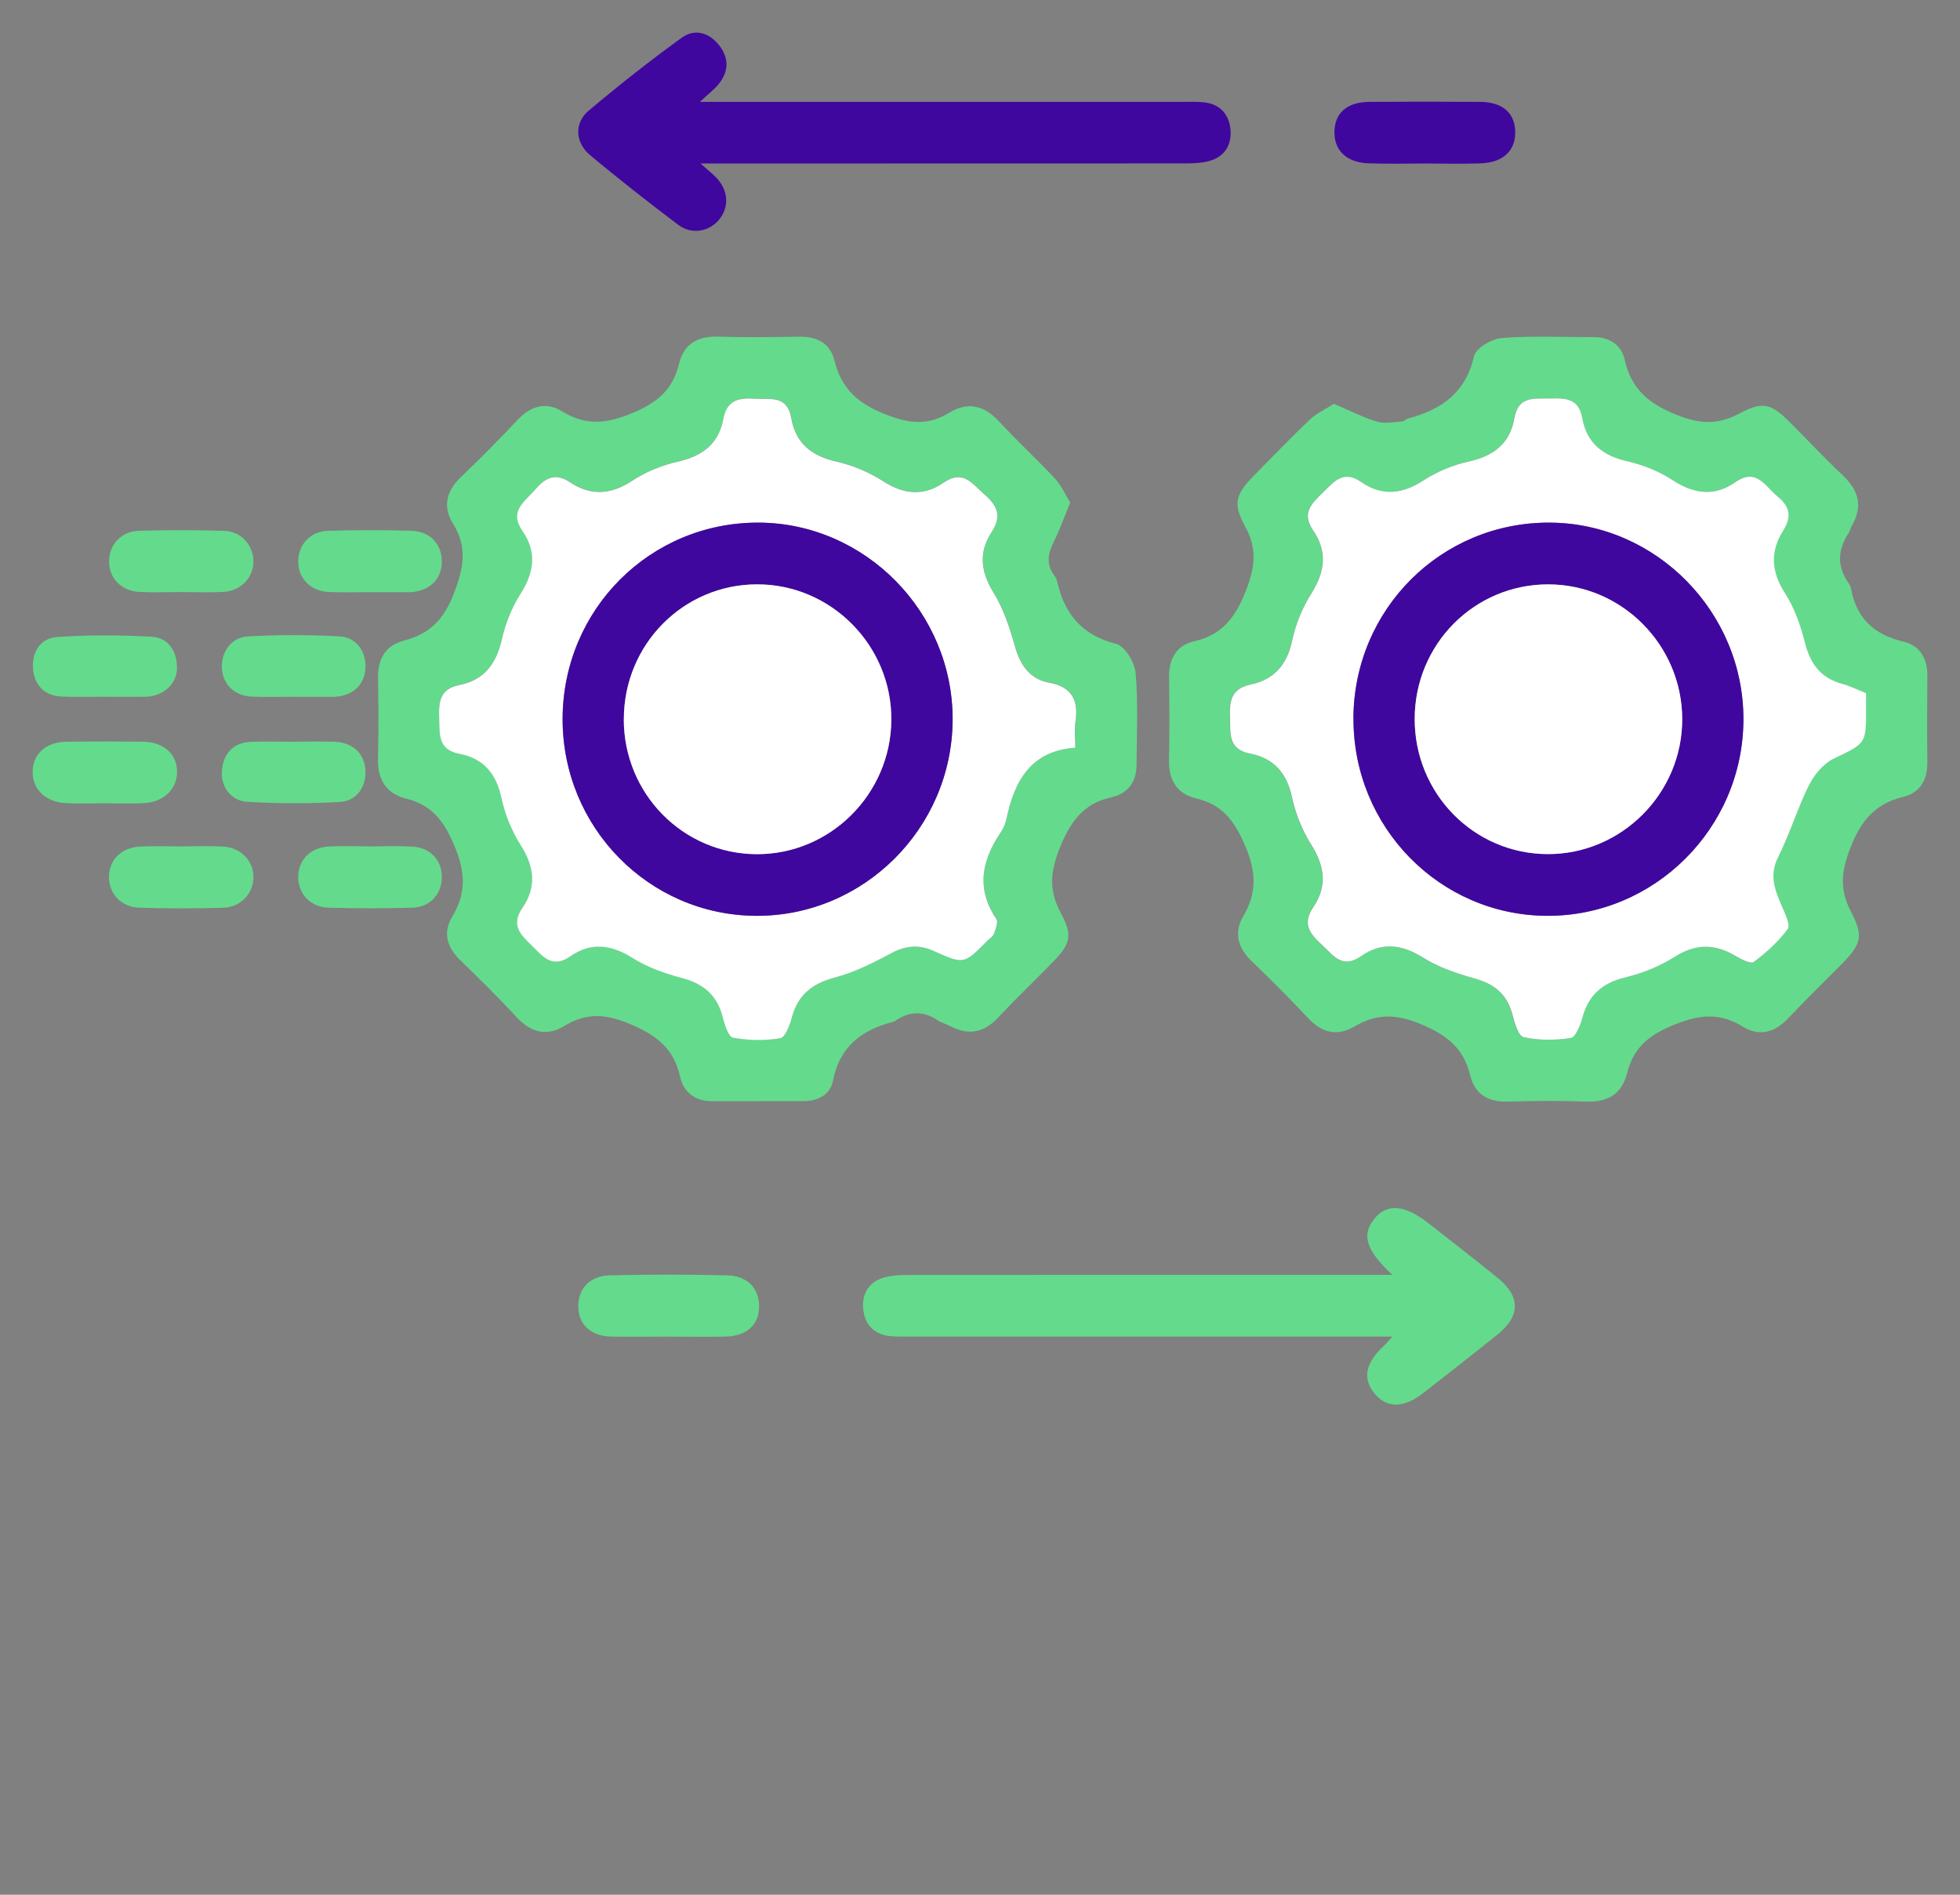 <svg width="60" height="58" viewBox="0 0 60 58" fill="none" xmlns="http://www.w3.org/2000/svg">
<rect x="0" y="0" width="60" height="58" fill="#808080" stroke="none"/>
<g clip-path="url(#clip0_302_653)">
<g clip-path="url(#clip1_302_653)">
<path d="M40.826 12.357C41.296 12.557 41.712 12.772 42.152 12.906C42.381 12.977 42.655 12.918 42.907 12.904C42.98 12.899 43.043 12.826 43.118 12.807C44.13 12.538 44.87 12.022 45.124 10.897C45.181 10.654 45.667 10.373 45.971 10.347C46.9 10.274 47.84 10.324 48.773 10.319C49.266 10.317 49.633 10.552 49.736 11.015C49.942 11.928 50.492 12.371 51.348 12.708C52.052 12.986 52.592 13.005 53.244 12.659C53.967 12.272 54.222 12.354 54.795 12.93C55.335 13.47 55.857 14.027 56.411 14.55C56.888 14.998 57.035 15.48 56.701 16.072C56.652 16.157 56.631 16.258 56.579 16.338C56.245 16.85 56.238 17.352 56.593 17.857C56.626 17.904 56.652 17.961 56.664 18.017C56.827 18.923 57.37 19.428 58.252 19.636C58.769 19.758 59.005 20.145 59 20.687C58.993 21.572 58.991 22.456 59 23.338C59.005 23.881 58.773 24.27 58.256 24.395C57.382 24.608 56.949 25.148 56.629 25.994C56.36 26.702 56.315 27.247 56.664 27.91C57.059 28.662 56.977 28.902 56.374 29.516C55.824 30.072 55.263 30.617 54.725 31.186C54.318 31.613 53.85 31.733 53.357 31.429C52.625 30.978 51.986 31.061 51.196 31.391C50.45 31.7 50.001 32.089 49.809 32.849C49.645 33.502 49.206 33.747 48.546 33.721C47.748 33.691 46.949 33.698 46.151 33.721C45.562 33.738 45.148 33.499 45.01 32.931C44.809 32.094 44.306 31.69 43.513 31.358C42.746 31.035 42.147 31.016 41.46 31.424C40.941 31.73 40.466 31.62 40.045 31.167C39.483 30.568 38.904 29.985 38.312 29.417C37.886 29.009 37.767 28.544 38.062 28.042C38.489 27.311 38.454 26.666 38.106 25.865C37.781 25.11 37.404 24.626 36.616 24.44C36.025 24.299 35.772 23.876 35.786 23.258C35.805 22.414 35.798 21.57 35.788 20.725C35.784 20.164 36.011 19.753 36.562 19.628C37.425 19.433 37.825 18.886 38.146 18.067C38.426 17.348 38.487 16.789 38.113 16.109C37.729 15.411 37.83 15.121 38.396 14.548C38.96 13.977 39.514 13.397 40.096 12.845C40.297 12.654 40.564 12.534 40.831 12.361L40.826 12.357ZM57.124 21.221C56.862 21.117 56.633 20.999 56.392 20.935C55.735 20.761 55.41 20.329 55.246 19.671C55.115 19.145 54.924 18.605 54.634 18.154C54.208 17.491 54.178 16.876 54.584 16.234C54.856 15.807 54.779 15.498 54.397 15.187C54.014 14.873 53.757 14.31 53.106 14.765C52.477 15.206 51.853 15.126 51.205 14.704C50.789 14.432 50.298 14.232 49.811 14.121C49.065 13.951 48.567 13.572 48.431 12.805C48.324 12.194 47.922 12.185 47.447 12.199C46.963 12.213 46.469 12.102 46.348 12.814C46.217 13.574 45.714 13.961 44.963 14.126C44.479 14.232 43.986 14.435 43.569 14.706C42.919 15.13 42.295 15.197 41.668 14.76C41.118 14.38 40.842 14.732 40.496 15.072C40.148 15.416 39.825 15.706 40.194 16.244C40.632 16.881 40.557 17.501 40.143 18.157C39.867 18.595 39.657 19.11 39.547 19.617C39.388 20.364 38.983 20.808 38.265 20.959C37.694 21.079 37.624 21.449 37.645 21.952C37.666 22.447 37.575 22.935 38.26 23.067C38.978 23.206 39.388 23.652 39.544 24.405C39.652 24.914 39.862 25.426 40.138 25.865C40.55 26.518 40.629 27.138 40.192 27.777C39.853 28.273 40.084 28.577 40.447 28.91C40.803 29.235 41.067 29.681 41.658 29.268C42.283 28.832 42.903 28.9 43.56 29.315C44.028 29.613 44.582 29.799 45.12 29.947C45.721 30.113 46.118 30.422 46.287 31.039C46.357 31.299 46.469 31.712 46.63 31.747C47.094 31.851 47.601 31.846 48.074 31.775C48.223 31.752 48.37 31.396 48.429 31.167C48.614 30.464 49.039 30.091 49.741 29.921C50.263 29.794 50.791 29.587 51.242 29.299C51.881 28.891 52.463 28.879 53.099 29.249C53.279 29.353 53.581 29.518 53.677 29.447C54.065 29.162 54.432 28.827 54.718 28.44C54.807 28.32 54.641 27.973 54.545 27.752C54.332 27.259 54.14 26.806 54.423 26.244C54.781 25.532 55.013 24.754 55.368 24.039C55.527 23.718 55.805 23.379 56.116 23.23C57.108 22.751 57.124 22.784 57.117 21.695C57.117 21.539 57.117 21.383 57.117 21.221H57.124Z" fill="#64DA8D"/>
<path d="M32.757 15.392C32.58 15.822 32.446 16.208 32.264 16.574C32.084 16.932 32.011 17.265 32.273 17.612C32.32 17.673 32.35 17.751 32.369 17.826C32.596 18.817 33.143 19.451 34.17 19.711C34.434 19.777 34.736 20.275 34.764 20.598C34.843 21.534 34.797 22.48 34.792 23.423C34.79 23.945 34.514 24.298 34.03 24.404C33.157 24.596 32.764 25.155 32.439 25.964C32.152 26.683 32.102 27.251 32.467 27.933C32.856 28.657 32.769 28.902 32.191 29.49C31.642 30.049 31.078 30.591 30.543 31.16C30.122 31.608 29.663 31.7 29.123 31.426C28.985 31.355 28.828 31.313 28.7 31.228C28.26 30.938 27.834 30.954 27.409 31.247C27.392 31.259 27.376 31.27 27.357 31.275C26.394 31.52 25.706 32.02 25.498 33.087C25.419 33.499 25.047 33.707 24.607 33.707C23.672 33.707 22.738 33.707 21.803 33.709C21.279 33.712 20.926 33.438 20.818 32.955C20.624 32.082 20.084 31.681 19.282 31.344C18.54 31.035 17.953 30.992 17.282 31.403C16.747 31.73 16.258 31.615 15.818 31.141C15.261 30.537 14.674 29.959 14.085 29.388C13.681 28.997 13.552 28.544 13.842 28.065C14.298 27.313 14.239 26.648 13.886 25.834C13.571 25.103 13.199 24.636 12.436 24.447C11.826 24.296 11.555 23.869 11.571 23.225C11.592 22.4 11.585 21.574 11.573 20.751C11.566 20.166 11.8 19.753 12.373 19.607C13.161 19.404 13.599 18.951 13.903 18.145C14.197 17.371 14.314 16.744 13.865 16.024C13.545 15.51 13.664 15.027 14.113 14.6C14.707 14.034 15.285 13.449 15.848 12.85C16.253 12.42 16.716 12.291 17.212 12.595C17.944 13.045 18.58 12.972 19.375 12.637C20.135 12.317 20.596 11.925 20.788 11.133C20.93 10.54 21.347 10.286 21.964 10.305C22.802 10.331 23.639 10.321 24.476 10.307C25.012 10.298 25.414 10.508 25.542 11.031C25.758 11.906 26.272 12.359 27.114 12.687C27.834 12.968 28.405 13.036 29.06 12.633C29.616 12.291 30.119 12.402 30.575 12.892C31.132 13.496 31.738 14.053 32.299 14.654C32.488 14.857 32.605 15.13 32.762 15.385L32.757 15.392ZM32.919 22.888C32.919 22.567 32.891 22.329 32.923 22.1C33.022 21.445 32.828 21.025 32.126 20.895C31.497 20.777 31.216 20.322 31.052 19.718C30.905 19.173 30.716 18.619 30.421 18.145C30.026 17.503 29.949 16.907 30.358 16.281C30.669 15.807 30.55 15.484 30.145 15.137C29.766 14.812 29.497 14.347 28.892 14.77C28.288 15.187 27.68 15.14 27.044 14.729C26.609 14.449 26.101 14.236 25.599 14.123C24.846 13.954 24.357 13.56 24.226 12.8C24.102 12.081 23.59 12.232 23.119 12.201C22.626 12.168 22.254 12.229 22.144 12.824C22.004 13.588 21.497 13.96 20.75 14.128C20.266 14.236 19.773 14.437 19.359 14.711C18.706 15.142 18.091 15.178 17.455 14.76C16.992 14.454 16.69 14.626 16.37 14.996C16.045 15.371 15.577 15.647 15.998 16.253C16.44 16.89 16.354 17.513 15.94 18.166C15.671 18.588 15.474 19.084 15.364 19.572C15.194 20.322 14.817 20.817 14.059 20.966C13.482 21.079 13.428 21.466 13.447 21.963C13.465 22.461 13.393 22.942 14.071 23.072C14.794 23.209 15.191 23.666 15.35 24.414C15.458 24.923 15.671 25.435 15.947 25.874C16.363 26.53 16.431 27.152 15.993 27.787C15.645 28.291 15.912 28.584 16.258 28.917C16.611 29.256 16.887 29.674 17.469 29.266C18.096 28.829 18.718 28.907 19.371 29.322C19.822 29.608 20.355 29.794 20.877 29.933C21.524 30.105 21.943 30.443 22.119 31.105C22.182 31.344 22.296 31.73 22.441 31.759C22.911 31.848 23.414 31.853 23.887 31.778C24.034 31.754 24.179 31.391 24.237 31.162C24.42 30.454 24.86 30.105 25.554 29.919C26.148 29.761 26.719 29.48 27.264 29.186C27.715 28.942 28.124 28.898 28.592 29.108C29.514 29.523 29.518 29.513 30.229 28.789C30.297 28.718 30.4 28.662 30.428 28.579C30.479 28.433 30.566 28.218 30.503 28.124C29.871 27.19 30.061 26.32 30.645 25.459C30.72 25.348 30.781 25.213 30.807 25.081C31.05 23.902 31.56 22.975 32.919 22.883V22.888Z" fill="#64DA8D"/>
<path d="M21.428 3.116C21.69 2.873 21.844 2.755 21.968 2.611C22.291 2.241 22.335 1.825 22.045 1.427C21.741 1.012 21.288 0.851 20.867 1.156C19.887 1.866 18.935 2.616 18.011 3.396C17.578 3.762 17.606 4.366 18.055 4.741C18.937 5.481 19.847 6.191 20.766 6.885C21.18 7.196 21.72 7.09 22.024 6.71C22.331 6.326 22.293 5.814 21.924 5.434C21.816 5.323 21.695 5.227 21.444 5.005H22.165C26.858 5.005 31.552 5.005 36.246 5.002C36.515 5.002 36.798 4.995 37.053 4.918C37.499 4.781 37.71 4.42 37.668 3.965C37.626 3.514 37.364 3.2 36.894 3.137C36.683 3.108 36.466 3.118 36.253 3.118C31.578 3.118 26.905 3.118 22.23 3.118H21.43L21.428 3.116Z" fill="#40079E"/>
<path d="M42.624 39.026C41.808 38.266 41.679 37.799 42.065 37.316C42.456 36.825 43.006 36.874 43.747 37.459C44.451 38.016 45.166 38.561 45.861 39.129C46.558 39.7 46.542 40.297 45.819 40.872C45.071 41.469 44.318 42.061 43.562 42.648C42.961 43.115 42.447 43.111 42.07 42.648C41.698 42.193 41.803 41.707 42.381 41.181C42.435 41.132 42.482 41.071 42.627 40.913C42.316 40.913 42.117 40.913 41.916 40.913C37.222 40.913 32.528 40.913 27.837 40.913C27.622 40.913 27.406 40.922 27.196 40.894C26.726 40.828 26.466 40.514 26.424 40.063C26.382 39.608 26.593 39.247 27.041 39.113C27.297 39.035 27.577 39.028 27.848 39.028C32.521 39.023 37.196 39.026 41.869 39.026C42.077 39.026 42.285 39.026 42.627 39.026H42.624Z" fill="#64DA8D"/>
<path d="M43.646 5.005C44.209 5.005 44.773 5.022 45.334 5C46.022 4.977 46.408 4.597 46.384 4.007C46.363 3.446 45.984 3.123 45.308 3.118C44.181 3.111 43.056 3.111 41.929 3.118C41.248 3.123 40.874 3.441 40.851 4.005C40.828 4.595 41.213 4.977 41.899 5C42.481 5.022 43.063 5.005 43.646 5.005Z" fill="#40079E"/>
<path d="M20.449 40.915C19.866 40.915 19.284 40.924 18.702 40.913C18.084 40.898 17.712 40.549 17.703 40.005C17.691 39.46 18.049 39.056 18.657 39.04C19.862 39.011 21.066 39.011 22.268 39.04C22.881 39.054 23.241 39.446 23.239 39.99C23.236 40.556 22.855 40.903 22.196 40.915C21.613 40.927 21.031 40.915 20.449 40.915Z" fill="#64DA8D"/>
<path d="M5.5 18.123C5.093 18.123 4.683 18.14 4.277 18.121C3.72 18.095 3.346 17.711 3.339 17.197C3.332 16.685 3.701 16.265 4.251 16.248C5.123 16.223 6 16.223 6.873 16.251C7.382 16.267 7.752 16.692 7.759 17.171C7.766 17.671 7.378 18.09 6.84 18.119C6.393 18.142 5.946 18.123 5.5 18.123Z" fill="#64DA8D"/>
<path d="M5.542 25.909C5.97 25.909 6.398 25.893 6.823 25.914C7.366 25.94 7.757 26.343 7.759 26.846C7.761 27.343 7.373 27.773 6.83 27.787C5.977 27.813 5.121 27.813 4.267 27.787C3.713 27.77 3.339 27.365 3.336 26.853C3.334 26.315 3.722 25.933 4.316 25.912C4.723 25.898 5.133 25.909 5.539 25.909H5.542Z" fill="#64DA8D"/>
<path d="M3.226 21.327C2.78 21.327 2.333 21.343 1.886 21.322C1.363 21.296 1.056 20.985 1.012 20.473C0.967 19.954 1.243 19.537 1.741 19.501C2.705 19.433 3.68 19.435 4.646 19.492C5.149 19.52 5.418 19.926 5.418 20.44C5.418 20.928 5.032 21.284 4.508 21.327C4.468 21.329 4.431 21.329 4.391 21.329C4.003 21.329 3.615 21.329 3.226 21.329C3.226 21.329 3.226 21.327 3.226 21.324V21.327Z" fill="#64DA8D"/>
<path d="M8.991 21.329C8.566 21.329 8.138 21.343 7.712 21.324C7.177 21.301 6.821 20.952 6.793 20.456C6.765 19.961 7.078 19.506 7.598 19.48C8.526 19.43 9.459 19.43 10.388 19.48C10.914 19.508 11.216 19.949 11.187 20.456C11.162 20.956 10.811 21.289 10.273 21.329C10.233 21.331 10.196 21.331 10.156 21.331C9.768 21.331 9.38 21.331 8.991 21.331C8.991 21.331 8.991 21.331 8.991 21.329Z" fill="#64DA8D"/>
<path d="M3.201 24.589C2.813 24.589 2.424 24.603 2.036 24.586C1.4 24.556 0.995 24.171 1 23.626C1.005 23.074 1.405 22.711 2.05 22.704C2.827 22.695 3.603 22.695 4.379 22.704C5.016 22.713 5.427 23.093 5.42 23.64C5.415 24.155 5.013 24.549 4.422 24.584C4.015 24.608 3.605 24.589 3.198 24.589H3.201Z" fill="#64DA8D"/>
<path d="M8.968 22.704C9.394 22.704 9.822 22.692 10.247 22.706C10.792 22.728 11.148 23.058 11.185 23.553C11.225 24.063 10.932 24.518 10.409 24.549C9.461 24.603 8.51 24.6 7.562 24.544C7.043 24.513 6.735 24.039 6.798 23.541C6.863 23.027 7.165 22.73 7.686 22.709C8.112 22.692 8.54 22.706 8.966 22.706C8.966 22.706 8.966 22.706 8.966 22.704H8.968Z" fill="#64DA8D"/>
<path d="M11.342 18.126C10.914 18.126 10.488 18.14 10.06 18.121C9.508 18.095 9.134 17.711 9.129 17.197C9.122 16.682 9.492 16.267 10.039 16.248C10.893 16.223 11.746 16.223 12.6 16.248C13.161 16.265 13.519 16.652 13.526 17.175C13.531 17.723 13.157 18.093 12.565 18.128C12.546 18.128 12.525 18.128 12.506 18.128C12.118 18.128 11.73 18.128 11.342 18.128V18.126Z" fill="#64DA8D"/>
<path d="M11.325 25.909C11.753 25.909 12.179 25.893 12.607 25.914C13.164 25.94 13.524 26.32 13.526 26.843C13.528 27.367 13.175 27.768 12.616 27.785C11.763 27.811 10.909 27.811 10.056 27.785C9.504 27.768 9.132 27.365 9.129 26.853C9.127 26.315 9.513 25.931 10.102 25.909C10.509 25.895 10.916 25.907 11.325 25.909Z" fill="#64DA8D"/>
<path d="M57.124 21.22C57.124 21.386 57.124 21.541 57.124 21.694C57.131 22.784 57.115 22.751 56.123 23.23C55.812 23.381 55.534 23.721 55.375 24.039C55.02 24.754 54.788 25.532 54.43 26.244C54.147 26.806 54.341 27.261 54.552 27.751C54.648 27.973 54.814 28.32 54.725 28.44C54.44 28.825 54.07 29.162 53.684 29.447C53.588 29.518 53.286 29.353 53.106 29.249C52.47 28.879 51.888 28.891 51.249 29.299C50.798 29.586 50.27 29.794 49.748 29.921C49.047 30.091 48.621 30.464 48.436 31.167C48.375 31.395 48.228 31.754 48.081 31.775C47.608 31.846 47.103 31.851 46.638 31.747C46.476 31.712 46.364 31.299 46.294 31.039C46.125 30.419 45.728 30.112 45.127 29.947C44.587 29.799 44.035 29.61 43.567 29.315C42.91 28.9 42.29 28.832 41.666 29.268C41.076 29.678 40.812 29.235 40.454 28.91C40.092 28.577 39.86 28.275 40.199 27.777C40.636 27.138 40.557 26.518 40.145 25.864C39.869 25.426 39.659 24.912 39.551 24.404C39.392 23.654 38.985 23.206 38.267 23.067C37.582 22.935 37.673 22.447 37.652 21.951C37.631 21.449 37.704 21.079 38.272 20.959C38.99 20.808 39.395 20.364 39.554 19.616C39.661 19.107 39.872 18.595 40.15 18.157C40.562 17.501 40.639 16.881 40.202 16.244C39.832 15.706 40.152 15.413 40.503 15.071C40.849 14.732 41.125 14.378 41.675 14.76C42.302 15.194 42.926 15.13 43.576 14.706C43.992 14.435 44.484 14.232 44.97 14.126C45.721 13.96 46.224 13.574 46.355 12.814C46.478 12.102 46.97 12.213 47.454 12.199C47.929 12.184 48.331 12.194 48.438 12.805C48.574 13.569 49.07 13.951 49.818 14.121C50.302 14.232 50.794 14.43 51.212 14.704C51.86 15.126 52.484 15.204 53.114 14.765C53.764 14.31 54.021 14.871 54.404 15.187C54.786 15.498 54.861 15.807 54.592 16.234C54.185 16.876 54.215 17.491 54.641 18.154C54.931 18.605 55.122 19.145 55.253 19.671C55.417 20.326 55.742 20.758 56.399 20.935C56.64 20.999 56.869 21.117 57.131 21.22H57.124ZM41.432 21.994C41.42 25.313 44.063 28.011 47.342 28.034C50.639 28.056 53.357 25.355 53.368 22.037C53.382 18.746 50.702 16.015 47.44 15.998C44.119 15.979 41.441 18.652 41.429 21.996L41.432 21.994Z" fill="white"/>
<path d="M32.916 22.888C31.558 22.98 31.048 23.907 30.805 25.086C30.776 25.218 30.718 25.351 30.643 25.464C30.058 26.325 29.869 27.195 30.5 28.129C30.564 28.223 30.479 28.438 30.426 28.584C30.395 28.667 30.295 28.726 30.227 28.794C29.516 29.516 29.509 29.528 28.59 29.113C28.12 28.9 27.713 28.945 27.261 29.19C26.716 29.485 26.146 29.766 25.552 29.924C24.857 30.108 24.418 30.459 24.235 31.167C24.174 31.396 24.032 31.759 23.884 31.782C23.412 31.858 22.909 31.853 22.439 31.764C22.294 31.735 22.179 31.351 22.116 31.11C21.943 30.448 21.522 30.11 20.874 29.938C20.353 29.799 19.82 29.613 19.368 29.327C18.716 28.914 18.094 28.834 17.467 29.27C16.884 29.676 16.608 29.259 16.255 28.921C15.909 28.589 15.643 28.299 15.991 27.792C16.428 27.157 16.361 26.535 15.944 25.879C15.666 25.44 15.456 24.928 15.348 24.419C15.189 23.671 14.789 23.214 14.069 23.077C13.39 22.947 13.463 22.466 13.444 21.968C13.426 21.473 13.479 21.086 14.057 20.971C14.815 20.822 15.191 20.329 15.362 19.577C15.472 19.088 15.668 18.593 15.937 18.171C16.351 17.52 16.438 16.897 15.996 16.258C15.575 15.652 16.043 15.373 16.368 15.001C16.69 14.628 16.99 14.458 17.453 14.765C18.087 15.185 18.704 15.147 19.357 14.715C19.77 14.442 20.264 14.241 20.748 14.133C21.494 13.965 22.002 13.593 22.142 12.829C22.252 12.234 22.624 12.173 23.117 12.206C23.587 12.236 24.099 12.086 24.223 12.805C24.354 13.564 24.843 13.958 25.596 14.128C26.099 14.241 26.607 14.454 27.041 14.734C27.678 15.145 28.286 15.192 28.889 14.774C29.497 14.355 29.766 14.819 30.143 15.142C30.547 15.489 30.666 15.815 30.355 16.286C29.946 16.911 30.023 17.51 30.419 18.15C30.711 18.624 30.9 19.18 31.05 19.723C31.214 20.327 31.494 20.782 32.123 20.9C32.825 21.029 33.019 21.447 32.921 22.105C32.886 22.334 32.916 22.572 32.916 22.893V22.888ZM17.221 21.997C17.21 25.315 19.852 28.013 23.134 28.035C26.431 28.056 29.146 25.353 29.16 22.034C29.174 18.744 26.492 16.015 23.229 15.998C19.906 15.982 17.233 18.652 17.221 21.997Z" fill="white"/>
<path d="M41.432 21.996C41.443 18.652 44.119 15.982 47.442 15.998C50.705 16.015 53.385 18.746 53.371 22.036C53.357 25.355 50.641 28.056 47.344 28.034C44.065 28.013 41.422 25.313 41.434 21.994L41.432 21.996ZM43.305 22.003C43.3 24.287 45.11 26.133 47.365 26.145C49.638 26.157 51.507 24.279 51.495 21.999C51.483 19.734 49.638 17.885 47.388 17.888C45.127 17.888 43.31 19.72 43.305 22.003Z" fill="#40079E"/>
<path d="M17.224 21.996C17.235 18.652 19.909 15.982 23.232 15.998C26.492 16.015 29.174 18.744 29.163 22.034C29.149 25.353 26.433 28.056 23.136 28.034C19.855 28.013 17.212 25.315 17.224 21.996ZM19.097 22.013C19.097 24.296 20.909 26.136 23.166 26.145C25.414 26.155 27.266 24.31 27.287 22.046C27.308 19.763 25.444 17.881 23.171 17.885C20.912 17.892 19.099 19.73 19.099 22.013H19.097Z" fill="#40079E"/>
<path d="M43.307 22.003C43.312 19.72 45.129 17.89 47.391 17.888C49.638 17.888 51.486 19.735 51.497 21.999C51.509 24.28 49.638 26.157 47.367 26.145C45.113 26.133 43.303 24.287 43.307 22.003Z" fill="white"/>
<path d="M19.097 22.015C19.097 19.732 20.912 17.895 23.169 17.888C25.442 17.881 27.306 19.765 27.285 22.048C27.264 24.313 25.412 26.155 23.164 26.148C20.907 26.138 19.095 24.299 19.095 22.015H19.097Z" fill="white"/>
</g>
</g>
<defs>
<clipPath id="clip0_302_653">
<rect width="60" height="57" fill="white" transform="translate(0 0.5)"/>
</clipPath>
<clipPath id="clip1_302_653">
<rect width="58" height="42" fill="white" transform="translate(1 1)"/>
</clipPath>
</defs>
</svg>
